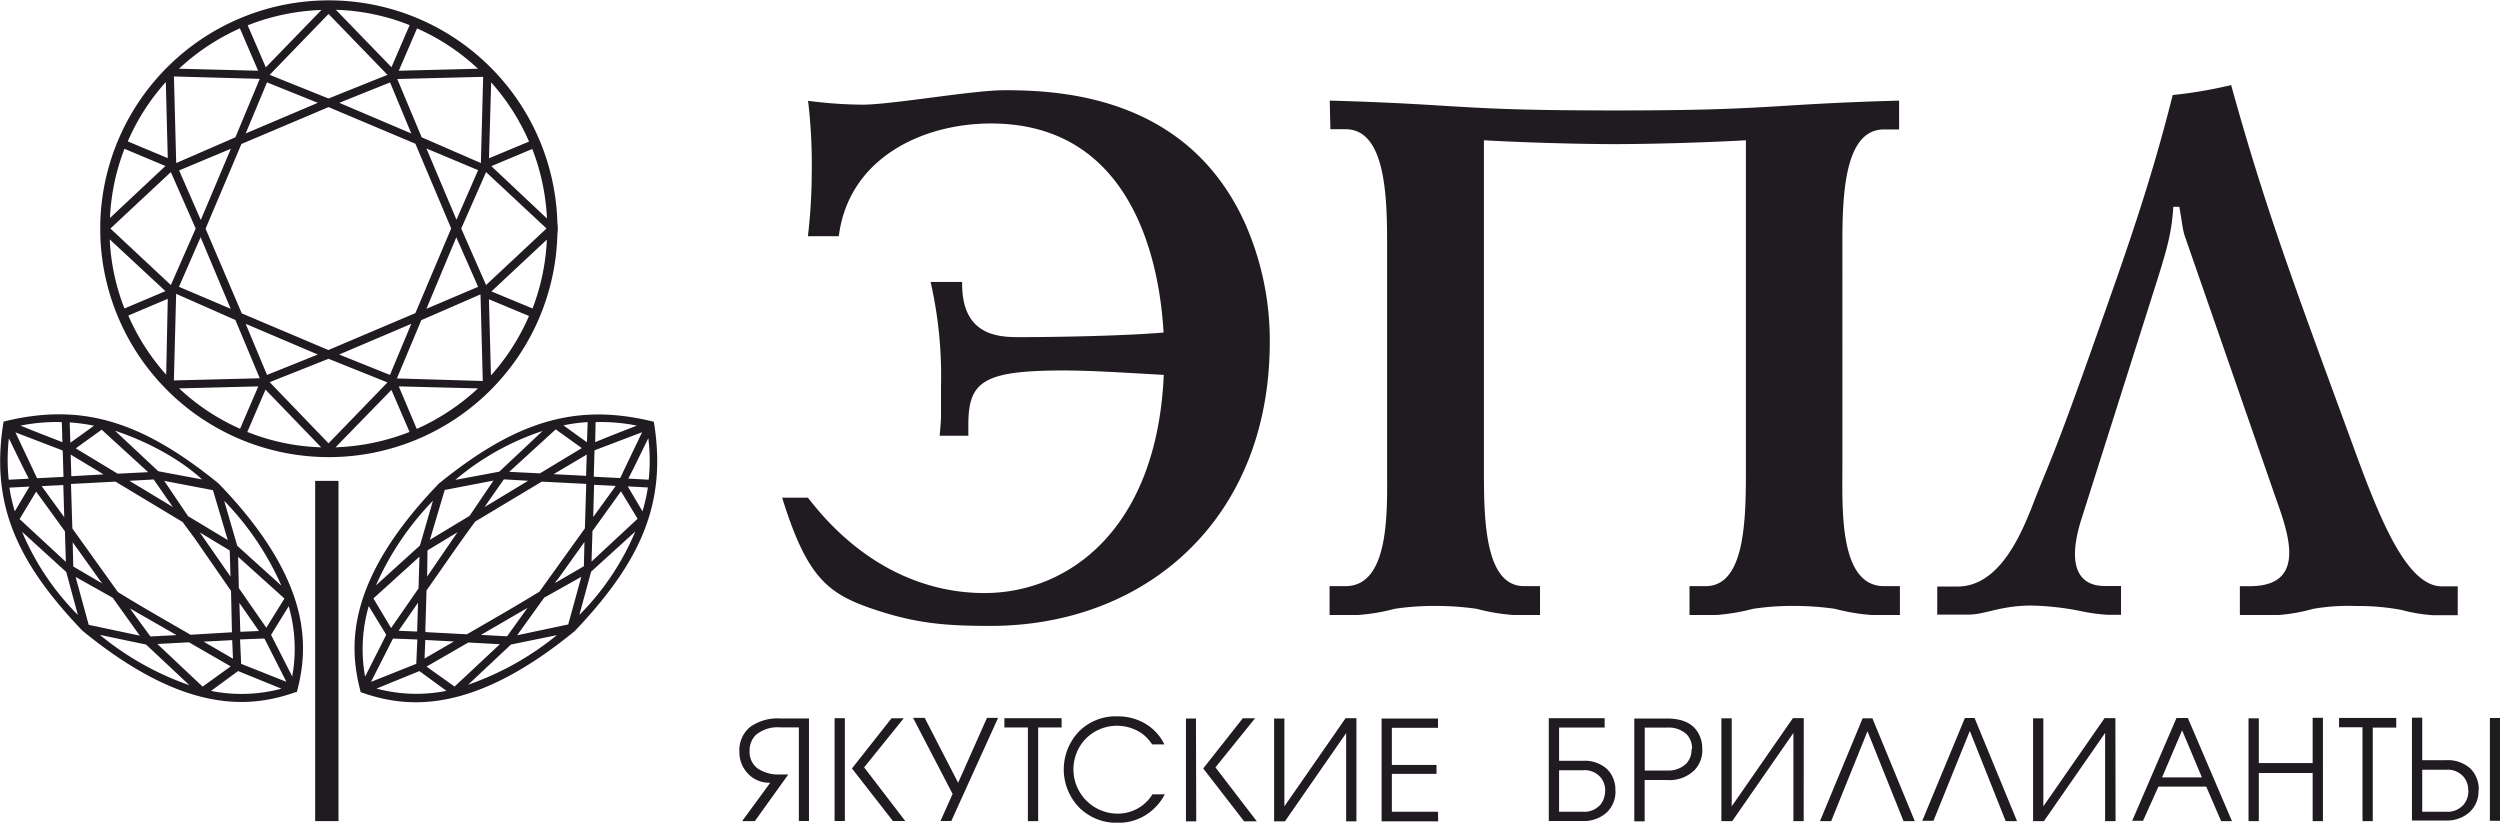 <?xml version="1.0" encoding="UTF-8"?> <svg xmlns="http://www.w3.org/2000/svg" viewBox="0 0 461.97 152.02"> <defs> <style>.cls-1{fill:#1f1b20;}.cls-2{fill:none;}</style> </defs> <title>Ресурс 63</title> <g id="Слой_2" data-name="Слой 2"> <g id="Layer_1" data-name="Layer 1"> <path id="epl.eps" class="cls-1" d="M171.94,52a77.94,77.94,0,0,1,1.95,19.16v5.45c0,1.27-.14,2.66-.25,3.91h5.3v-2c0-8,2.66-10.06,17.63-10.06,4.34,0,9.24.28,18.48.82-1.24,28.4-17.49,40.31-33.16,40.31-10.06,0-22.25-4.2-32.6-17.63h-4.76c4.48,14.43,8.25,17.63,16.38,20.44s13.72,3.26,22.11,3.26c28.66,0,51.62-19.65,51.62-52.5a53.49,53.49,0,0,0-4.62-22c-10.49-23.07-33.28-24.49-44.33-24.49-6,0-20.87,2.67-26.31,2.67a80.52,80.52,0,0,1-10.06-.71A99,99,0,0,1,150,31.89a102.07,102.07,0,0,1-.71,11.76H155c1.82-14.4,15.4-20.83,28.12-20.83,25.32,0,31.07,24.06,31.89,38.63-8.1.68-21.26.85-26.87.85-4.34,0-10.49-.71-10.35-10.2H172Zm73.9-28.12h2.8c7,0,7.68,11.06,7.68,20.58V86.62c0,7.54.57,21.69-7.68,21.69h-2.95v5.33H251a35.77,35.77,0,0,0,6.72-1.14,49.5,49.5,0,0,1,7.57-.53,53.52,53.52,0,0,1,7.57.53,36.61,36.61,0,0,0,6.72,1.14h5v-5.33h-2.95c-7.54,0-7.42-13.3-7.42-22.39v-60c7.28.42,17.63.71,24.21.71s16.92-.29,24.2-.71v60c0,9.09.14,22.39-7.42,22.39h-3v5.33h5a37.35,37.35,0,0,0,6.75-1.14,48.76,48.76,0,0,1,7.54-.53,53.62,53.62,0,0,1,7.57.53,36.61,36.61,0,0,0,6.72,1.14h5.3v-5.33h-2.95c-8.25,0-7.68-14.15-7.68-21.69V44.5c0-9.52.68-20.58,7.68-20.58h2.8V18.59c-25.05.71-23.21,1.82-52.6,1.82s-27.59-1.11-52.61-1.82Zm112.22,89.69h5.72c3.06,0,5.87-1.67,11.62-1.67a51.14,51.14,0,0,1,9,1,32.65,32.65,0,0,0,5.16.71h2.38v-5.33h-3.09c-2.81,0-7.71-1.39-4.2-12.44l14.15-44.62c1.7-5.47,2.52-8.39,2.8-13h1.11c.57,3.09.57,4.2,1.13,5.73l16.08,46.31c2.24,6.58,7.42,18.06-4.2,18.06H413.9v5.33H421a32.07,32.07,0,0,0,6.43-1.14,38.39,38.39,0,0,1,7.83-.53,44.9,44.9,0,0,1,8.39.7,29.8,29.8,0,0,0,5.89,1h4.62v-5.33h-2.94c-6.86,0-12.05-14-16.93-27.41-10.48-28.57-15.81-42.83-22-65.22a82.9,82.9,0,0,1-10.8,1.84c-4.2,16.78-9,30.07-13.69,43.37-8.68,24.63-8.82,23.66-12.33,32.76-2,5-6,14.69-13.72,14.69h-3.77v5.27Z"></path> <path class="cls-1" d="M149.52,151.71h-1.9v-17.3h-3.43a6.31,6.31,0,0,0-4.51,1.39,4,4,0,0,0-1.16,2.92A3.79,3.79,0,0,0,140,142a6.85,6.85,0,0,0,4.17,1.11h1.5l-6.18,8.62h-2.35l5.19-7.09a5.41,5.41,0,0,1-4.11-1.67,5.74,5.74,0,0,1-1.59-4,5.59,5.59,0,0,1,2-4.65,8.76,8.76,0,0,1,5.53-1.56h5.33v19Zm17.8,0H165L157.43,142l7.31-9.27H167l-7.32,9.07,7.63,9.95Zm-11.2,0h-1.9v-19h1.9Zm28.29-19-8.62,19h-2l2.24-5-7.31-14.06h2.15l6.18,12,5.33-12h2Zm11.76,1.72h-4.33v17.3h-1.9v-17.3H185.6v-1.72h10.57Zm19.08,12.34a10,10,0,0,1-3.6,3.88,9.45,9.45,0,0,1-5.07,1.39,9.76,9.76,0,0,1-7.09-2.75,10.13,10.13,0,0,1-.08-14.15,9.55,9.55,0,0,1,7-2.77,10.08,10.08,0,0,1,5.24,1.36,9,9,0,0,1,3.51,3.82h-2.26a8.36,8.36,0,0,0-1.87-2,8.15,8.15,0,0,0-10.35.91,8.18,8.18,0,0,0,5.87,13.89,7.49,7.49,0,0,0,3.48-.85,7.28,7.28,0,0,0,2.92-2.72h2.27Zm17,5h-2.35L222.34,142l7.31-9.27h2.27l-7.32,9.07,7.63,9.95Zm-11.2,0h-1.9v-19H221Zm29.6,0h-1.9v-16.3l-11.31,16.3h-2v-19h1.9V149l11.31-16.29h2Zm15.1,0H255.3v-19h10.43v1.72H257.2v6.86h8.25V143H257.2v7h8.53Zm32.77-5.59a5.25,5.25,0,0,1-1.67,4,6.23,6.23,0,0,1-4.37,1.53H286.2v-19h10.32v1.73H288.1v6.15h4.36a6.2,6.2,0,0,1,4.48,1.5A5.33,5.33,0,0,1,298.5,146.12Zm-1.9,0a3.82,3.82,0,0,0-.79-2.46,3.88,3.88,0,0,0-3.32-1.39H288.1V150h4.39a3.94,3.94,0,0,0,3.29-1.36A4,4,0,0,0,296.6,146.12Zm17.95-7.74a5.37,5.37,0,0,1-1.48,3.91,6.65,6.65,0,0,1-5.07,1.79h-4.11v7.63H302v-19h6c2.49,0,4.28.68,5.35,2a5.54,5.54,0,0,1,1.2,3.68Zm-1.9,0a3.8,3.8,0,0,0-1-2.75,4.85,4.85,0,0,0-3.6-1.24h-4.14v7.93H308a4.78,4.78,0,0,0,3.57-1.24,3.69,3.69,0,0,0,1-2.73Zm20.63,13.3h-1.9v-16.3l-11.31,16.3h-2v-19H320V149l11.31-16.3h2Zm20.52,0h-2.07l-6.66-16.61-6.71,16.61h-2.07l7.88-19H346l7.83,19Zm18.88,0h-2.07L364,135.07l-6.72,16.61h-2.07l7.88-19h1.79l7.82,19Zm18.23,0H389v-16.3l-11.31,16.3h-2v-19h1.9V149l11.31-16.3h2Zm21.51,0h-2l-2.75-6.38h-8.84L396,151.68H394l8.19-19h2.1l8.13,19Zm-5.55-8.08-3.66-8.7-3.71,8.7h7.37Zm22.36,8.08h-1.9v-8.9h-9.95v8.9h-1.9v-19h1.9V141h9.95v-8.36h1.9Zm13.55-17.29h-4.34v17.29h-1.9V134.39h-4.33v-1.73h10.57ZM462,151.68h-1.9v-19H462ZM458,146.09a5.23,5.23,0,0,1-1.67,4,6.23,6.23,0,0,1-4.37,1.53h-6.26v-19h1.9v7.85H452a6.3,6.3,0,0,1,4.45,1.5,5.38,5.38,0,0,1,1.59,4.08Zm-1.9,0a3.82,3.82,0,0,0-.79-2.46,3.88,3.88,0,0,0-3.32-1.39h-4.39V150H452a3.94,3.94,0,0,0,3.29-1.36A4,4,0,0,0,456.13,146.09Z"></path> <path class="cls-2" d="M30.61,53.8,20.32,44.19A39.76,39.76,0,0,0,23,57Z"></path> <path class="cls-2" d="M44.33,5.24A41,41,0,0,0,33.07,12.7l14.63.37Z"></path> <path class="cls-2" d="M36,99.52l-2.23-3.06L21.34,89l-8.22.42v.09l.25,8.13,8.45,11.74,0,0c4.42,2.73,8.93,5.28,13.41,7.88l7.62-.45-.17-7.65Z"></path> <polygon class="cls-2" points="13.46 100.23 13.43 100.2 13.54 104.68 18.9 107.83 18.48 107.2 18.5 107.2 13.46 100.23"></polygon> <polygon class="cls-2" points="42.91 118.34 37.63 118.62 43.05 121.77 42.91 118.34"></polygon> <polygon class="cls-2" points="43.51 25.37 48.01 14.6 48.01 14.57 32.14 14.17 32.56 30.13 43.51 25.37"></polygon> <polygon class="cls-2" points="31.57 52.67 36.16 42.23 31.57 31.8 20.4 42.23 31.57 52.67"></polygon> <path class="cls-2" d="M23,27.5a40.37,40.37,0,0,0-2.72,12.78l10.29-9.61Z"></path> <path class="cls-2" d="M31,29.22l-.36-14.06a40.39,40.39,0,0,0-7.06,11h0Z"></path> <polygon class="cls-2" points="32.62 117.41 24.03 112.42 27.8 117.66 32.62 117.41"></polygon> <path class="cls-2" d="M18.53,117.38A53.93,53.93,0,0,0,35,126.62l-8-7.51Z"></path> <path class="cls-2" d="M4.08,98.27a48.22,48.22,0,0,0,10.29,15.34l0,0-2.15-7.94Z"></path> <polygon class="cls-2" points="44.33 118.17 44.52 122.68 52.89 126.05 48.83 118 44.33 118.17"></polygon> <polygon class="cls-2" points="34.92 118.74 29.08 119.05 37.44 126.93 42.63 123.19 34.92 118.74"></polygon> <path class="cls-2" d="M39,127.67a28.55,28.55,0,0,0,13-.4L44,124Z"></path> <polygon class="cls-2" points="11.96 98.19 6.68 90.85 3.62 95.92 12.13 103.83 11.96 98.19"></polygon> <polygon class="cls-2" points="7.7 89.8 7.7 89.83 11.87 95.58 11.7 89.6 7.7 89.8"></polygon> <path class="cls-2" d="M11.73,88.13l-.14-4.88C8.67,82.12,5.72,81,2.8,79.91l4.05,8.47Z"></path> <path class="cls-2" d="M1.64,81a34.9,34.9,0,0,0,0,7.65l3.71-.2C4.05,86,2.86,83.53,1.64,81Z"></path> <path class="cls-2" d="M1.78,90.11a31.9,31.9,0,0,0,1,4.39v0l2.75-4.57Z"></path> <polygon class="cls-2" points="20.83 110.49 13.97 106.64 13.97 106.66 16.41 115.45 25.85 117.44 20.83 110.49"></polygon> <polygon class="cls-2" points="76.02 59.84 62.7 65.51 72.08 69.28 76.02 59.84"></polygon> <polygon class="cls-2" points="37.1 40.65 42.63 27.44 33.07 31.49 37.1 40.65"></polygon> <path class="cls-2" d="M33.1,71.77a40.3,40.3,0,0,0,11.26,7.46l3.37-7.83Z"></path> <path class="cls-2" d="M45.72,79.82a39.85,39.85,0,0,0,13.63,2.84L49.06,72.05Z"></path> <path class="cls-2" d="M62,82.66a41.28,41.28,0,0,0,13.64-2.84l-3.35-7.77Z"></path> <path class="cls-2" d="M30.67,69.24l.36-14-7.4,3.09A40.66,40.66,0,0,0,30.67,69.24Z"></path> <path class="cls-2" d="M77.07,79.23a41.06,41.06,0,0,0,11.25-7.46L73.69,71.4Z"></path> <polygon class="cls-2" points="38.03 42.18 38.01 42.23 38.03 42.29 44.64 57.91 60.68 64.69 76.73 57.91 83.33 42.29 83.36 42.23 83.33 42.18 76.73 26.56 60.68 19.79 44.64 26.56 38.03 42.18"></polygon> <polygon class="cls-2" points="45.4 24.66 58.73 18.99 49.34 15.22 45.4 24.66"></polygon> <path class="cls-2" d="M90.42,55.25l.37,14a40.63,40.63,0,0,0,7-11h0Z"></path> <path class="cls-2" d="M75.71,4.65A40,40,0,0,0,62.07,1.81L72.36,12.42Z"></path> <polygon class="cls-2" points="89.82 52.67 100.99 42.23 89.82 31.8 85.23 42.23 89.82 52.67"></polygon> <path class="cls-2" d="M73.69,13.07l14.63-.37A40.05,40.05,0,0,0,77.06,5.25Z"></path> <polygon class="cls-2" points="60.71 18.2 71.59 13.83 60.71 2.58 49.83 13.83 60.71 18.2"></polygon> <path class="cls-2" d="M59.41,1.84A41,41,0,0,0,45.77,4.68l3.35,7.76Z"></path> <path class="cls-2" d="M98.41,57a40.76,40.76,0,0,0,2.72-12.76h0L90.81,53.8Z"></path> <path class="cls-2" d="M90.76,15.22l-.37,14,7.4-3.09A41.08,41.08,0,0,0,90.76,15.22Z"></path> <polygon class="cls-2" points="77.92 59.13 73.41 69.9 73.41 69.93 89.28 70.33 88.86 54.37 77.92 59.13"></polygon> <path class="cls-2" d="M90.79,30.7l10.28,9.61a40.88,40.88,0,0,0-2.71-12.78Z"></path> <polygon class="cls-2" points="88.35 53.01 84.32 43.85 78.8 57.06 88.35 53.01"></polygon> <path class="cls-2" d="M69.5,127.22a28.41,28.41,0,0,0,13,.39l-5-3.65Z"></path> <polygon class="cls-2" points="86.53 118.68 78.82 123.13 84.01 126.88 92.37 119 86.53 118.68"></polygon> <polygon class="cls-2" points="78.4 121.72 83.82 118.57 78.54 118.29 78.4 121.72"></polygon> <path class="cls-2" d="M108.33,89.37,100.11,89,87.72,96.4c-3.06,4.2-6,8.48-9,12.73l-.23,7.57.06.08.08.06,7.54.4c4.51-2.61,9-5.16,13.41-7.88v0l8.45-11.74Z"></path> <polygon class="cls-2" points="97.42 112.36 88.83 117.35 93.65 117.61 97.42 112.36"></polygon> <path class="cls-2" d="M86.42,126.56a53.93,53.93,0,0,0,16.5-9.24l-8.48,1.73Z"></path> <path class="cls-2" d="M116.15,88.44l3.72.2a33.22,33.22,0,0,0,0-7.66C118.62,83.48,117.43,86,116.15,88.44Z"></path> <polygon class="cls-2" points="107.91 104.65 108.02 100.17 107.99 100.17 102.95 107.15 102.97 107.15 102.55 107.77 107.91 104.65"></polygon> <path class="cls-2" d="M118.74,94.44a34.66,34.66,0,0,0,1-4.36l-3.72-.2Z"></path> <polygon class="cls-2" points="107.48 106.58 100.62 110.43 95.6 117.38 105.04 115.39 107.51 106.61 107.48 106.58"></polygon> <polygon class="cls-2" points="109.52 98.13 109.35 103.77 117.86 95.86 114.79 90.79 109.52 98.13"></polygon> <path class="cls-2" d="M107.08,113.61l0,0A48.28,48.28,0,0,0,117.4,98.25l-8.16,7.42Z"></path> <polygon class="cls-2" points="77.12 118.12 72.62 117.95 68.56 126 76.92 122.62 77.12 118.12"></polygon> <polygon class="cls-2" points="113.77 89.77 109.78 89.57 109.61 95.55 113.77 89.8 113.77 89.77"></polygon> <polygon class="cls-2" points="118.65 79.85 109.86 83.19 109.72 88.07 114.6 88.33 118.65 79.85"></polygon> <path class="cls-1" d="M60.71,84.47A42.25,42.25,0,0,0,103,43.28a7.68,7.68,0,0,0,0-2.09,42.25,42.25,0,0,0-84.47,0c0,.93,0,1.13,0,2.09A42.25,42.25,0,0,0,60.71,84.47Zm-30-15.23a40.66,40.66,0,0,1-7-10.93L31,55.22Zm30-49.45,16.05,6.77,6.6,15.62,0,0,0,.06-6.6,15.62L60.68,64.68l-16-6.77L38,42.29l0-.06,0,0,6.61-15.62ZM45.4,24.66l3.94-9.44L58.73,19ZM62.69,19l9.39-3.77L76,24.66ZM78.8,27.44l9.55,4-4,9.16ZM88.35,53,78.8,57.06l5.52-13.21ZM76,59.84l-3.94,9.44-9.39-3.77ZM58.73,65.51l-9.39,3.77L45.4,59.84ZM37.1,40.65l-4-9.16,9.56-4Zm5.53,16.41L33.07,53l4-9.16Zm.87,2.07L48,69.9v0l-15.87.4.42-16ZM33.1,71.77l14.63-.37-3.37,7.83A40.3,40.3,0,0,1,33.1,71.77Zm12.62,8,3.34-7.77L59.35,82.66A39.85,39.85,0,0,1,45.72,79.82Zm4.11-9.15L60.71,66.3,71.6,70.67,60.71,81.92ZM62,82.66,72.33,72.05l3.35,7.77A41.28,41.28,0,0,1,62,82.66Zm15-3.43L73.69,71.4l14.63.37A41.06,41.06,0,0,1,77.07,79.23Zm-3.66-9.3v0l4.51-10.77,10.94-4.76.42,16Zm17.38-.63-.37-14,7.4,3.09h0A40.63,40.63,0,0,1,90.79,69.3Zm10.34-25.11A40.76,40.76,0,0,1,98.41,57l-7.6-3.15,10.29-9.61Zm-.06-3.88L90.79,30.7l7.57-3.17A40.88,40.88,0,0,1,101.07,40.31ZM90.76,15.22a41.08,41.08,0,0,1,7,10.94l-7.4,3.09Zm10.23,27L89.82,52.67,85.23,42.23,89.82,31.8ZM88.86,30.13,77.92,25.37,73.41,14.6v0l15.87-.4ZM73.69,13.07l3.37-7.82A40.05,40.05,0,0,1,88.32,12.7Zm2-8.42-3.35,7.77L62.07,1.81A40,40,0,0,1,75.71,4.65ZM71.6,13.83,60.71,18.2,49.83,13.83,60.71,2.58Zm-12.19-12L49.12,12.44,45.77,4.68A41,41,0,0,1,59.41,1.84ZM44.33,5.24l3.37,7.83L33.07,12.7A41,41,0,0,1,44.33,5.24ZM48,14.57v0L43.5,25.37,32.56,30.13l-.42-16ZM31.57,31.8l4.59,10.43L31.57,52.67,20.4,42.23Zm-.93-16.64L31,29.22l-7.39-3.09h0A40.39,40.39,0,0,1,30.64,15.16ZM23,27.5l7.57,3.17L20.32,40.28A40.37,40.37,0,0,1,23,27.5Zm7.57,26.3L23,57a39.76,39.76,0,0,1-2.72-12.76Z"></path> <path class="cls-1" d="M.73,77.89l-.08,0,0,.09c-2.38,14.62,2,25.45,14.6,38.58,19.33,15.84,31.49,14.11,39.42,11.33l.17,0,.06-.17c2.13-8.14,2.86-20.41-14.51-38.38C26.27,77.87,15.13,74.32.73,77.89ZM42.09,99.8l-7.34-4.42-4.4-6.52,0,0,9,1.72ZM35.2,117.29c-4.48-2.6-9-5.15-13.41-7.88l0,0L13.37,97.65l-.25-8.13v-.09L21.34,89l12.39,7.45L36,99.52l6.69,9.67.17,7.65Zm7.71,1,.14,3.43-5.42-3.15Zm-10.29-.93-4.82.25L24,112.42ZM18.9,107.83l-5.36-3.15-.11-4.48,0,0,5,7h0ZM13.06,84l0,0h0v0l6.07,3.66L13.18,88Zm10.86,4.85,4.48-.25,3.54,5.1-.65-.4Zm13,9.53,5.53,3.34.14,4.82ZM21.2,79.59l.05,0c5.54,1.84,11.75,5,16.08,9l-8.08-1.51-8-7.49-.05,0Zm6.18,7.66-5.64.28L14,82.85l4.79-3.45Zm-10-8.59v0L13,81.81l-.12-3.75A33.58,33.58,0,0,1,17.34,78.66ZM11.42,78l.11,3.71c-2.55-1-5.16-2-7.74-3.06A33.67,33.67,0,0,1,11.42,78Zm.17,5.24.14,4.88-4.88.25-4-8.47C5.72,81,8.67,82.12,11.59,83.25Zm.28,12.33L7.7,89.83v0l4-.2ZM1.64,81c1.22,2.49,2.41,5,3.68,7.45l-3.71.2A34.9,34.9,0,0,1,1.64,81ZM2.74,94.5a31.9,31.9,0,0,1-1-4.39l3.71-.2L2.74,94.48Zm3.94-3.65L12,98.19l.17,5.64L3.62,95.92Zm7.69,22.76A48.22,48.22,0,0,1,4.08,98.27l8.16,7.43,2.15,7.94Zm-.4-7v0l6.86,3.85,5,7-9.44-2Zm4.56,10.72L27,119.11l8,7.51A53.93,53.93,0,0,1,18.53,117.38Zm10.55,1.67,5.84-.31,7.71,4.45-5.19,3.74ZM39,127.67,44,124l8,3.26A28.55,28.55,0,0,1,39,127.67Zm5.56-5-.2-4.51,4.5-.17,4.06,8Zm-.32-11.25v0l3.6,5.18-3.43.15-.17-5.33ZM54,125l-3.91-7.68,3.26-5.3A28.62,28.62,0,0,1,54,125Zm-4.79-9-5.07-7.32L44,102.89l8.56,7.71ZM52,108.22l-8.16-7.37-2.41-8.3A53.28,53.28,0,0,1,52,108.22Z"></path> <rect class="cls-1" x="58.24" y="88.86" width="4.31" height="62.87"></rect> <path class="cls-1" d="M120.83,78l0-.08-.08,0c-14.4-3.57-25.54,0-39.63,11.42-17.37,18-16.64,30.25-14.51,38.38l0,.17.17.06c7.94,2.77,20.1,4.5,39.43-11.34C118.79,103.4,123.21,92.58,120.83,78Zm-10.77,0a33.72,33.72,0,0,1,7.63.65c-2.58,1-5.19,2-7.71,3.06h0Zm-.2,5.21,8.79-3.34-4.05,8.47-4.88-.25Zm-.08,6.38,4,.2v0l-4.16,5.75Zm-5.64-11a32,32,0,0,1,4.45-.59l-.12,3.74-4.33-3.12ZM103,107.15l5-7h0l-.11,4.48-5.36,3.12.42-.62Zm-3.32,2.18v0c-4.42,2.72-8.9,5.27-13.41,7.88l-7.54-.4-.08-.06-.06-.08.23-7.57c3-4.25,5.89-8.53,9-12.73L100.11,89l8.22.42-.25,8.22Zm-2.21,3-3.77,5.25-4.82-.26Zm-13.6,6.21-5.42,3.15.14-3.43Zm-4.94-12L79,101.7l5.53-3.34ZM89.54,93.68l3.57-5.1,4.48.26h0l-7.37,4.45Zm18.76-5.75-6-.31L108.42,84v0h0l0,0Zm-.79-5.13-7.74,4.67-5.67-.28,8.59-7.85ZM84.18,88.64a48.41,48.41,0,0,1,16.08-9l0,0h0l0,0-8,7.52-8.08,1.51Zm-2,1.9,9-1.73,0,0-4.4,6.51-7.34,4.43ZM80,92.49h0l0,.05-2.4,8.26-8.13,7.37A53.1,53.1,0,0,1,80,92.54Zm-2.49,10.38-.17,5.86-5.07,7.32L69,110.58Zm-.26,8.5v0h0l-.17,5.33-3.43-.14,3.6-5.19ZM67.46,125l0,0A28.6,28.6,0,0,1,68.14,112l3.23,5.3L67.48,125v0Zm5.16-7,4.5.17-.2,4.5L68.56,126Zm-3.12,9.27,8-3.26,5,3.65A28.41,28.41,0,0,1,69.5,127.22Zm9.32-4.09,7.71-4.45,5.84.31L84,126.87Zm7.6,3.43,8-7.51,8.48-1.73A53.93,53.93,0,0,1,86.42,126.56ZM105,115.39l-9.44,2,5-6.95,6.86-3.85,0,0Zm2.07-1.81,0,0,2.16-7.94,8.16-7.42A48.28,48.28,0,0,1,107.11,113.58Zm2.24-9.81.17-5.64,5.27-7.34,3.07,5.07Zm9.39-9.33L116,89.88l3.72.2A34.66,34.66,0,0,1,118.74,94.44Zm1.13-5.8-3.72-.2c1.28-2.47,2.47-5,3.69-7.46A33.22,33.22,0,0,1,119.87,88.64Z"></path> </g> </g> </svg> 